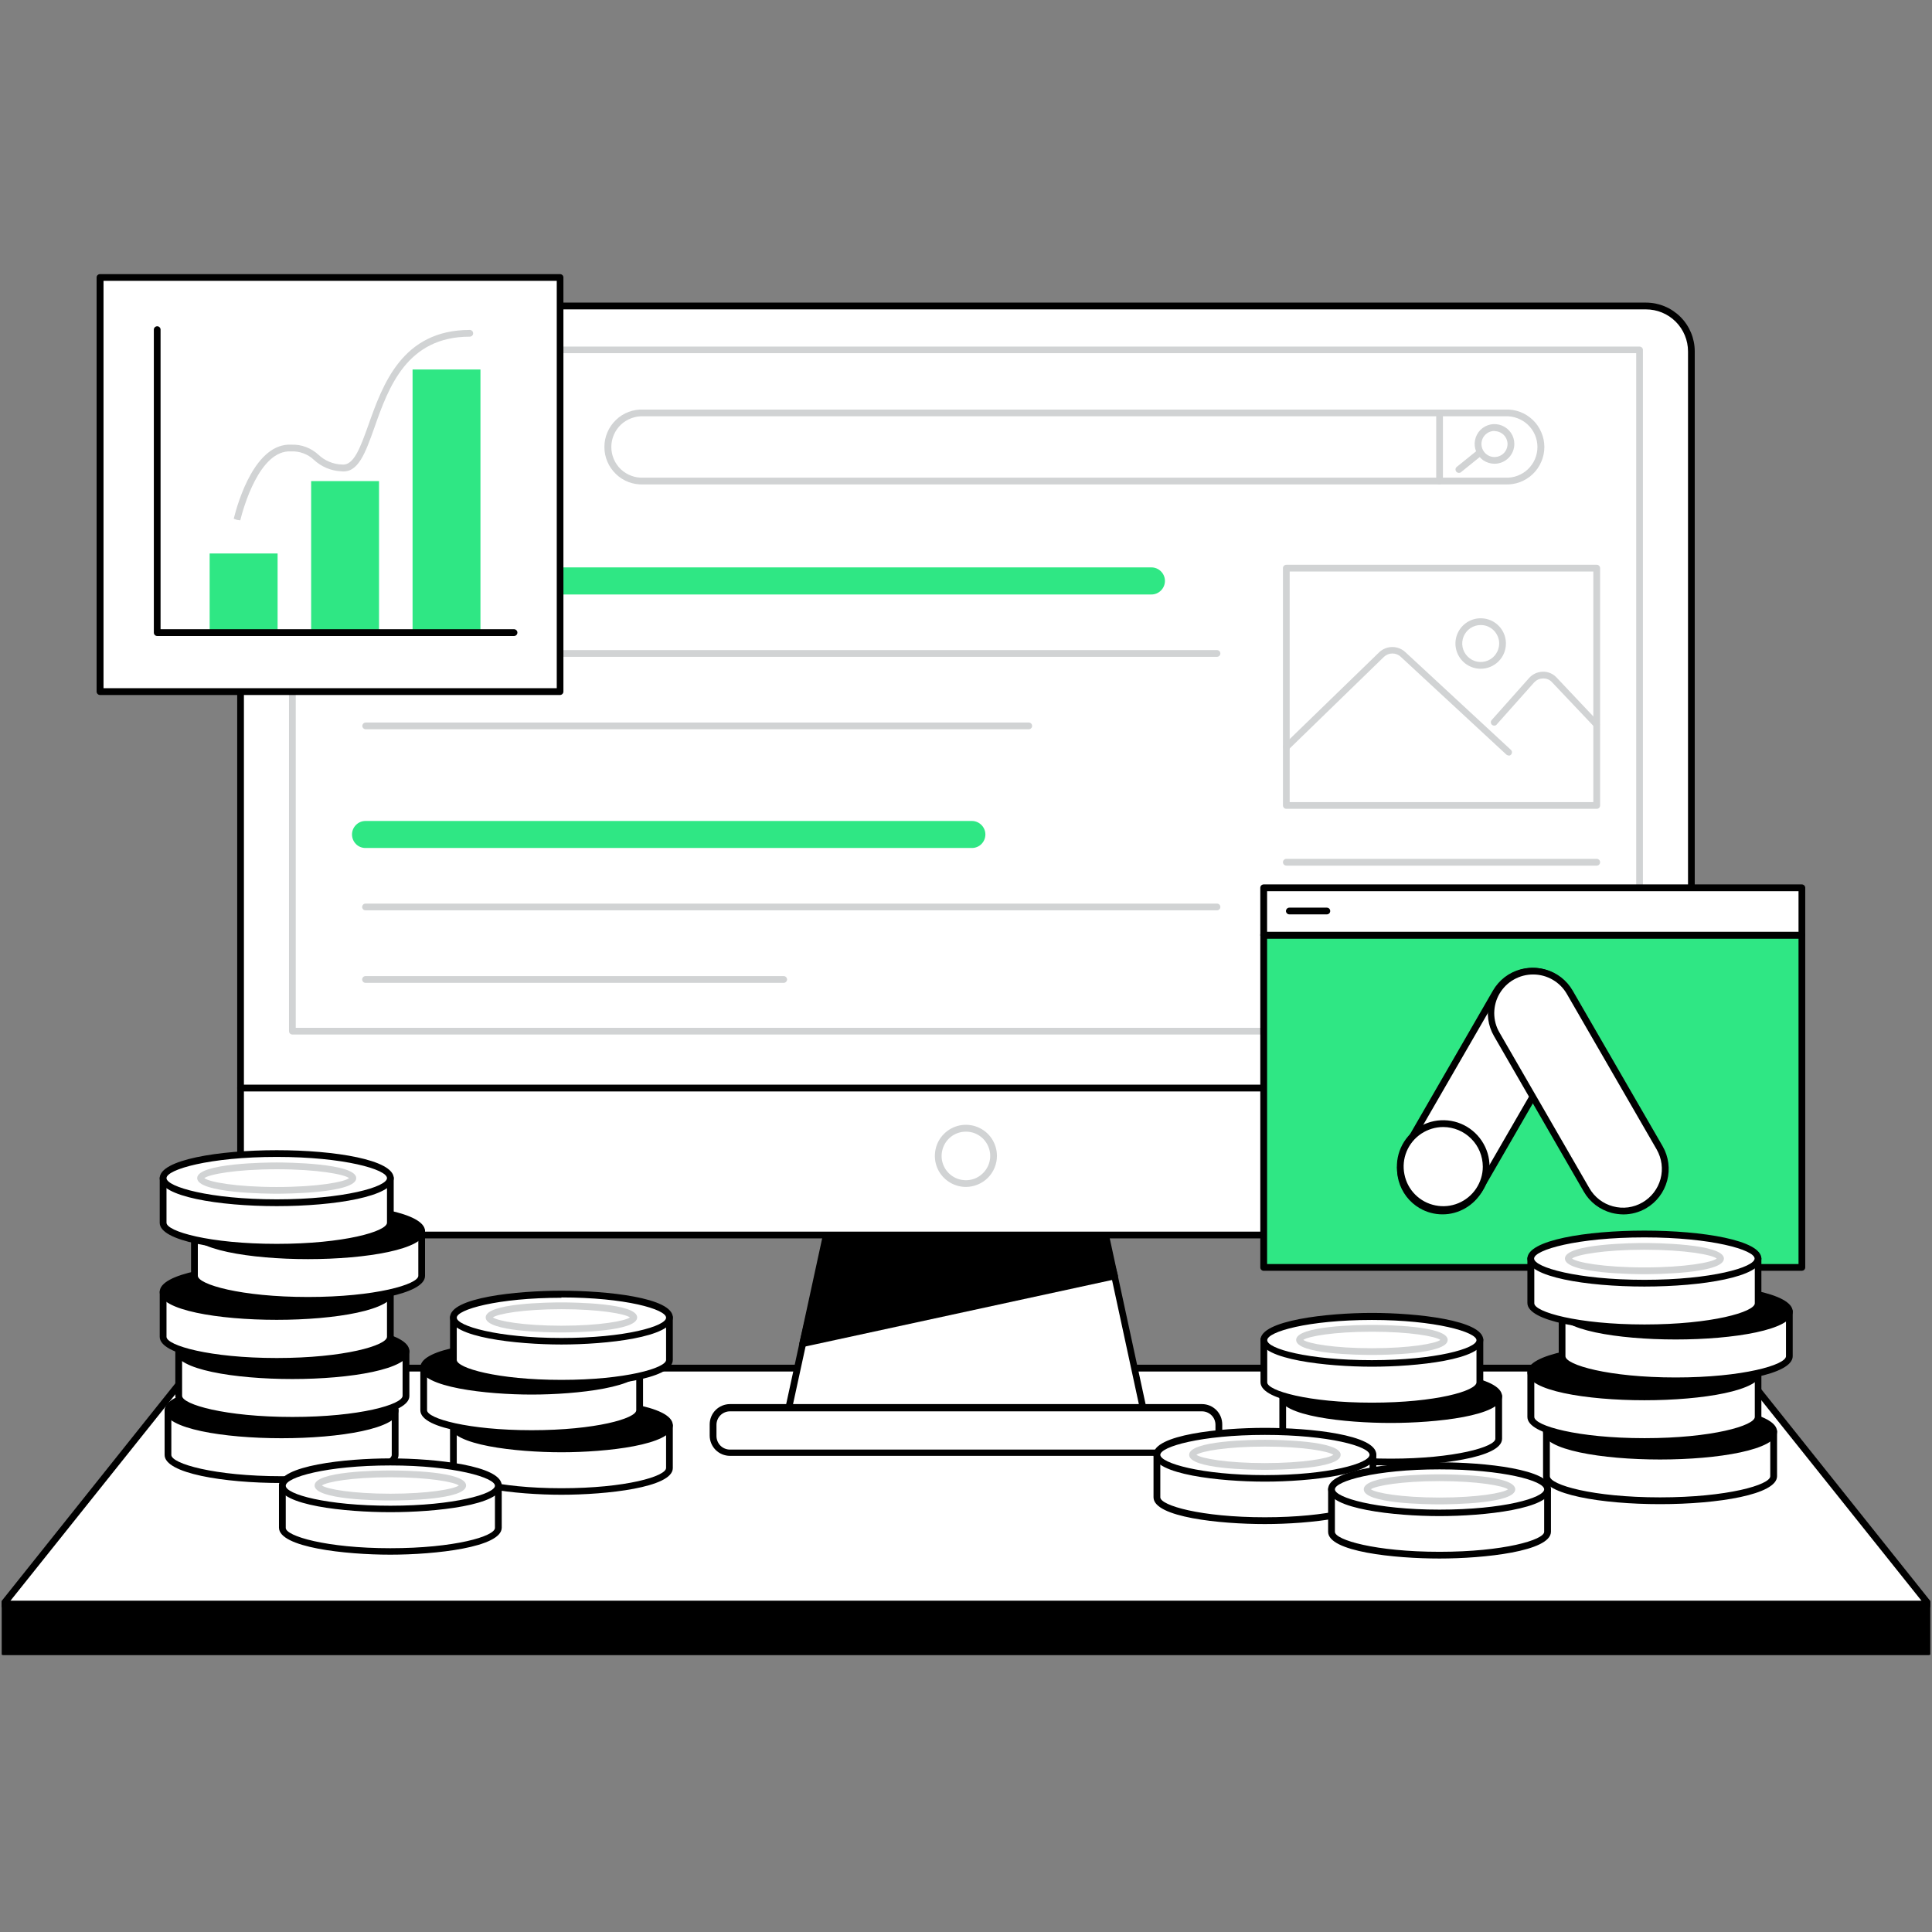 <svg width="296" height="296" viewBox="0 0 296 296" fill="none" xmlns="http://www.w3.org/2000/svg" xmlns:xlink="http://www.w3.org/1999/xlink">
	<rect x="0" y="0" width="296" height="296" fill="#808080" stroke="none"/>
	<desc>
			Created with Pixso.
	</desc>
	<defs>
		<clipPath id="clip9_2466">
			<rect rx="-0.26" width="295.479" height="295.479" transform="translate(0.26 0.26) rotate(0)" fill="white" fill-opacity="0"/>
		</clipPath>
	</defs>
	<rect rx="-0.26" width="295.479" height="295.479" transform="translate(0.26 0.26) rotate(0)" fill="#FFFFFF" fill-opacity="0"/>
	<g clip-path="url(#clip9_2466)">
		<path d="M295.48 245.78L0.51 245.78L29.39 209.61L266.6 209.61L295.48 245.78Z" fill="#FFFFFF" fill-opacity="1" fill-rule="nonzero"/>
		<path d="M295.48 246.3L0.51 246.3C0.42 246.3 0.32 246.27 0.24 246.22C0.16 246.17 0.09 246.1 0.05 246.01C0 245.92 -0.01 245.82 0 245.72C0.01 245.63 0.05 245.54 0.11 245.46L28.99 209.28C29.04 209.22 29.1 209.17 29.17 209.14C29.24 209.11 29.32 209.09 29.39 209.09L266.6 209.09C266.68 209.09 266.75 209.11 266.82 209.14C266.89 209.17 266.95 209.22 267 209.28L295.88 245.46C295.94 245.54 295.98 245.63 295.99 245.72C296 245.82 295.99 245.92 295.94 246.01C295.9 246.1 295.83 246.17 295.75 246.22C295.67 246.27 295.57 246.3 295.48 246.3ZM1.59 245.26L294.4 245.26L266.34 210.13L29.65 210.13L1.59 245.26Z" fill="#000000" fill-opacity="1" fill-rule="nonzero"/>
		<path d="M175.51 217.39L120.49 217.39L126.95 187.56L169.04 187.56L175.51 217.39Z" fill="#FFFFFF" fill-opacity="1" fill-rule="nonzero"/>
		<path d="M175.51 217.91L120.48 217.91C120.4 217.91 120.32 217.89 120.25 217.86C120.19 217.82 120.13 217.77 120.08 217.71C120.03 217.65 119.99 217.58 119.97 217.51C119.96 217.43 119.96 217.35 119.98 217.28L126.46 187.44C126.48 187.33 126.54 187.23 126.63 187.15C126.72 187.08 126.84 187.04 126.95 187.04L169.04 187.04C169.15 187.04 169.27 187.08 169.36 187.15C169.45 187.23 169.51 187.33 169.53 187.44L175.98 217.28C176 217.35 176 217.43 175.99 217.51C175.97 217.58 175.93 217.65 175.88 217.71C175.83 217.77 175.78 217.82 175.71 217.85C175.65 217.89 175.58 217.9 175.51 217.91ZM121.12 216.87L174.86 216.87L168.64 188.08L127.38 188.08L121.12 216.87Z" fill="#000000" fill-opacity="1" fill-rule="nonzero"/>
		<path d="M111.84 215.71L184.14 215.71C185.55 215.71 186.7 216.86 186.7 218.27L186.7 219.98C186.7 221.4 185.55 222.54 184.14 222.54L111.84 222.54C110.43 222.54 109.28 221.4 109.28 219.98L109.28 218.27C109.28 216.86 110.43 215.71 111.84 215.71Z" fill="#FFFFFF" fill-opacity="1" fill-rule="evenodd"/>
		<path d="M184.15 223.05L111.84 223.05C111.02 223.05 110.22 222.72 109.64 222.14C109.06 221.56 108.73 220.76 108.73 219.94L108.73 218.23C108.73 217.4 109.06 216.61 109.64 216.03C110.22 215.45 111.02 215.12 111.84 215.12L184.15 215.12C184.98 215.12 185.77 215.45 186.35 216.03C186.93 216.61 187.26 217.4 187.26 218.23L187.26 219.94C187.26 220.76 186.93 221.56 186.35 222.14C185.77 222.72 184.98 223.05 184.15 223.05ZM111.84 216.23C111.29 216.23 110.76 216.45 110.37 216.84C109.99 217.22 109.77 217.75 109.77 218.3L109.77 220.01C109.77 220.56 109.99 221.09 110.37 221.48C110.76 221.87 111.29 222.09 111.84 222.09L184.15 222.09C184.7 222.09 185.23 221.87 185.62 221.48C186.01 221.09 186.22 220.56 186.22 220.01L186.22 218.3C186.22 217.75 186.01 217.22 185.62 216.84C185.23 216.45 184.7 216.23 184.15 216.23L111.84 216.23Z" fill="#000000" fill-opacity="1" fill-rule="nonzero"/>
		<path d="M122.97 205.9L170.76 195.49L169.04 189.21L126.95 189.21L122.97 205.9Z" fill="#000000" fill-opacity="1" fill-rule="nonzero"/>
		<path d="M122.97 206.42C122.83 206.42 122.7 206.36 122.6 206.27C122.54 206.2 122.49 206.13 122.47 206.04C122.45 205.96 122.45 205.87 122.47 205.78L126.45 189.09C126.47 188.98 126.54 188.88 126.63 188.81C126.72 188.74 126.84 188.7 126.95 188.7L169.04 188.7C169.15 188.7 169.26 188.73 169.35 188.8C169.44 188.87 169.5 188.96 169.53 189.07L171.26 195.35C171.28 195.42 171.28 195.49 171.27 195.56C171.26 195.63 171.23 195.7 171.19 195.76C171.16 195.82 171.11 195.87 171.05 195.91C170.99 195.95 170.93 195.98 170.86 196L123.09 206.36L122.97 206.42ZM127.37 189.73L123.67 205.22L170.12 195.09L168.64 189.73L127.37 189.73Z" fill="#000000" fill-opacity="1" fill-rule="nonzero"/>
		<path d="M43.81 46.89L252.17 46.89C256.01 46.89 259.12 50 259.12 53.84L259.12 182.26C259.12 186.1 256.01 189.22 252.17 189.22L43.81 189.22C39.97 189.22 36.86 186.1 36.86 182.26L36.86 53.84C36.86 50 39.97 46.89 43.81 46.89Z" fill="#FFFFFF" fill-opacity="1" fill-rule="evenodd"/>
		<path d="M252.17 189.73L43.82 189.73C41.84 189.73 39.94 188.94 38.53 187.54C37.13 186.14 36.34 184.23 36.34 182.25L36.34 53.84C36.34 51.86 37.13 49.95 38.53 48.55C39.93 47.15 41.84 46.36 43.82 46.36L252.17 46.36C254.15 46.36 256.05 47.15 257.46 48.55C258.86 49.95 259.65 51.85 259.65 53.83L259.65 182.25C259.65 184.23 258.86 186.14 257.46 187.54C256.05 188.94 254.15 189.73 252.17 189.73ZM43.82 47.4C42.11 47.4 40.48 48.07 39.27 49.28C38.06 50.49 37.38 52.12 37.37 53.83L37.37 182.25C37.38 183.96 38.06 185.6 39.27 186.81C40.47 188.02 42.11 188.7 43.82 188.7L252.17 188.7C253.88 188.7 255.52 188.02 256.72 186.81C257.93 185.6 258.61 183.96 258.62 182.25L258.62 53.84C258.62 52.13 257.94 50.49 256.73 49.28C255.52 48.07 253.88 47.4 252.17 47.4L43.82 47.4Z" fill="#000000" fill-opacity="1" fill-rule="nonzero"/>
		<path d="M259.13 167.22L36.86 167.22C36.72 167.22 36.59 167.17 36.49 167.07C36.39 166.97 36.34 166.84 36.34 166.7C36.34 166.57 36.39 166.43 36.49 166.34C36.59 166.24 36.72 166.18 36.86 166.18L259.13 166.18C259.27 166.18 259.4 166.24 259.5 166.34C259.6 166.43 259.65 166.57 259.65 166.7C259.65 166.84 259.6 166.97 259.5 167.07C259.4 167.17 259.27 167.22 259.13 167.22Z" fill="#000000" fill-opacity="1" fill-rule="nonzero"/>
		<path d="M251.19 158.5L44.8 158.5C44.66 158.5 44.53 158.45 44.43 158.35C44.33 158.25 44.28 158.12 44.28 157.99L44.28 53.61C44.28 53.48 44.33 53.35 44.43 53.25C44.53 53.15 44.66 53.1 44.8 53.1L251.19 53.1C251.33 53.1 251.46 53.15 251.56 53.25C251.66 53.35 251.71 53.48 251.71 53.61L251.71 157.99C251.71 158.12 251.66 158.25 251.56 158.35C251.46 158.45 251.33 158.5 251.19 158.5ZM45.31 157.47L250.68 157.47L250.68 54.11L45.31 54.11L45.31 157.47Z" fill="#D1D3D4" fill-opacity="1" fill-rule="nonzero"/>
		<path d="M139.08 113.13L53.99 113.13C53.85 113.13 53.72 113.08 53.62 112.98C53.53 112.88 53.47 112.75 53.47 112.62C53.47 112.48 53.53 112.35 53.62 112.25C53.72 112.15 53.85 112.1 53.99 112.1L139.08 112.1C139.22 112.1 139.35 112.15 139.45 112.25C139.54 112.35 139.6 112.48 139.6 112.62C139.6 112.75 139.54 112.88 139.45 112.98C139.35 113.08 139.22 113.13 139.08 113.13Z" fill="#FFFFFF" fill-opacity="1" fill-rule="nonzero"/>
		<path d="M139.08 120.08L53.99 120.08C53.85 120.08 53.72 120.02 53.62 119.93C53.53 119.83 53.47 119.7 53.47 119.56C53.47 119.42 53.53 119.29 53.62 119.19C53.72 119.1 53.85 119.04 53.99 119.04L139.08 119.04C139.22 119.04 139.35 119.1 139.45 119.19C139.54 119.29 139.6 119.42 139.6 119.56C139.6 119.7 139.54 119.83 139.45 119.93C139.35 120.02 139.22 120.08 139.08 120.08Z" fill="#FFFFFF" fill-opacity="1" fill-rule="nonzero"/>
		<path d="M127.26 127.03L53.99 127.03C53.85 127.03 53.72 126.98 53.62 126.88C53.53 126.79 53.47 126.65 53.47 126.52C53.47 126.38 53.53 126.25 53.62 126.15C53.72 126.05 53.85 126 53.99 126L127.26 126C127.4 126 127.53 126.05 127.63 126.15C127.73 126.25 127.78 126.38 127.78 126.52C127.78 126.65 127.73 126.79 127.63 126.88C127.53 126.98 127.4 127.03 127.26 127.03Z" fill="#FFFFFF" fill-opacity="1" fill-rule="nonzero"/>
		<path d="M78.25 149.54L53.99 149.54C53.85 149.54 53.72 149.48 53.62 149.39C53.53 149.29 53.47 149.16 53.47 149.02L53.47 132.1C53.47 131.97 53.53 131.83 53.62 131.74C53.72 131.64 53.85 131.58 53.99 131.58L78.25 131.58C78.38 131.58 78.51 131.64 78.61 131.74C78.71 131.83 78.76 131.97 78.76 132.1L78.76 148.98C78.77 149.05 78.76 149.12 78.74 149.19C78.71 149.26 78.68 149.32 78.63 149.37C78.58 149.42 78.52 149.47 78.45 149.49C78.39 149.52 78.32 149.54 78.25 149.54ZM54.51 148.5L77.73 148.5L77.73 132.62L54.51 132.62L54.51 148.5Z" fill="#FFFFFF" fill-opacity="1" fill-rule="nonzero"/>
		<path d="M108.67 149.54L84.4 149.54C84.27 149.54 84.13 149.48 84.04 149.39C83.94 149.29 83.88 149.16 83.88 149.02L83.88 132.1C83.88 131.97 83.94 131.83 84.04 131.74C84.13 131.64 84.27 131.58 84.4 131.58L108.67 131.58C108.81 131.58 108.94 131.64 109.04 131.74C109.13 131.83 109.19 131.97 109.19 132.1L109.19 148.98C109.19 149.05 109.18 149.12 109.16 149.19C109.14 149.26 109.1 149.32 109.05 149.37C109 149.42 108.94 149.47 108.88 149.49C108.81 149.52 108.74 149.54 108.67 149.54ZM84.92 148.5L108.15 148.5L108.15 132.62L84.92 132.62L84.92 148.5Z" fill="#FFFFFF" fill-opacity="1" fill-rule="nonzero"/>
		<path d="M139.08 149.54L114.83 149.54C114.69 149.54 114.56 149.48 114.46 149.39C114.36 149.29 114.31 149.16 114.31 149.02L114.31 132.1C114.31 131.97 114.36 131.83 114.46 131.74C114.56 131.64 114.69 131.58 114.83 131.58L139.08 131.58C139.22 131.58 139.35 131.64 139.45 131.74C139.54 131.83 139.6 131.97 139.6 132.1L139.6 148.98C139.61 149.05 139.6 149.12 139.57 149.19C139.55 149.26 139.51 149.32 139.46 149.37C139.41 149.42 139.36 149.47 139.29 149.49C139.22 149.52 139.15 149.54 139.08 149.54ZM115.34 148.5L138.56 148.5L138.56 132.62L115.34 132.62L115.34 148.5Z" fill="#FFFFFF" fill-opacity="1" fill-rule="nonzero"/>
		<path d="M230.62 74.22L98.58 74.22C97.81 74.25 97.04 74.13 96.31 73.86C95.59 73.58 94.92 73.17 94.37 72.63C93.81 72.09 93.36 71.45 93.06 70.74C92.75 70.03 92.6 69.26 92.6 68.48C92.6 67.71 92.75 66.94 93.06 66.23C93.36 65.52 93.81 64.87 94.37 64.34C94.92 63.8 95.59 63.38 96.31 63.11C97.04 62.84 97.81 62.71 98.58 62.75L230.62 62.75C231.39 62.71 232.17 62.84 232.89 63.11C233.61 63.38 234.28 63.8 234.84 64.34C235.4 64.87 235.84 65.52 236.14 66.23C236.45 66.94 236.61 67.71 236.61 68.48C236.61 69.26 236.45 70.03 236.14 70.74C235.84 71.45 235.4 72.09 234.84 72.63C234.28 73.17 233.61 73.58 232.89 73.86C232.17 74.13 231.39 74.25 230.62 74.22ZM98.58 63.78C97.95 63.75 97.31 63.85 96.72 64.08C96.12 64.3 95.57 64.64 95.11 65.08C94.65 65.52 94.29 66.05 94.04 66.63C93.79 67.22 93.66 67.85 93.66 68.48C93.66 69.12 93.79 69.75 94.04 70.34C94.29 70.92 94.65 71.45 95.11 71.89C95.57 72.33 96.12 72.67 96.72 72.89C97.31 73.12 97.95 73.21 98.58 73.18L230.62 73.18C231.25 73.21 231.89 73.12 232.49 72.89C233.08 72.67 233.63 72.33 234.09 71.89C234.55 71.45 234.92 70.92 235.17 70.34C235.42 69.75 235.55 69.12 235.55 68.48C235.55 67.85 235.42 67.22 235.17 66.63C234.92 66.05 234.55 65.52 234.09 65.08C233.63 64.64 233.08 64.3 232.49 64.08C231.89 63.85 231.25 63.75 230.62 63.78L98.58 63.78Z" fill="#D1D3D4" fill-opacity="1" fill-rule="nonzero"/>
		<path d="M58.07 63.26L81.73 63.26C83.98 63.26 85.81 65.09 85.81 67.35L85.81 69.63C85.81 71.88 83.98 73.71 81.73 73.71L58.07 73.71C55.82 73.71 53.99 71.88 53.99 69.63L53.99 67.35C53.99 65.09 55.82 63.26 58.07 63.26Z" fill="#2FE784" fill-opacity="1" fill-rule="evenodd"/>
		<path d="M220.55 74.22C220.42 74.22 220.28 74.17 220.19 74.07C220.09 73.97 220.04 73.84 220.04 73.7L220.04 63.26C220.04 63.13 220.09 63 220.19 62.9C220.28 62.8 220.42 62.75 220.55 62.75C220.69 62.75 220.82 62.8 220.92 62.9C221.02 63 221.07 63.13 221.07 63.26L221.07 73.7C221.07 73.84 221.02 73.97 220.92 74.07C220.82 74.17 220.69 74.22 220.55 74.22Z" fill="#D1D3D4" fill-opacity="1" fill-rule="nonzero"/>
		<path d="M228.97 71.05C228.37 71.05 227.78 70.87 227.28 70.54C226.78 70.2 226.39 69.73 226.16 69.17C225.93 68.62 225.87 68.01 225.99 67.42C226.11 66.83 226.4 66.29 226.82 65.86C227.25 65.44 227.79 65.15 228.38 65.03C228.97 64.92 229.58 64.98 230.13 65.21C230.69 65.44 231.16 65.83 231.5 66.33C231.83 66.82 232.01 67.41 232.01 68.01C232.01 68.82 231.69 69.59 231.12 70.16C230.55 70.73 229.78 71.05 228.97 71.05ZM228.97 66.02C228.57 66.02 228.19 66.14 227.86 66.36C227.53 66.58 227.27 66.89 227.12 67.26C226.97 67.63 226.93 68.03 227.01 68.42C227.09 68.81 227.28 69.16 227.56 69.44C227.84 69.72 228.2 69.91 228.59 69.99C228.98 70.06 229.38 70.02 229.74 69.87C230.11 69.72 230.42 69.46 230.64 69.13C230.86 68.8 230.97 68.41 230.97 68.01C230.96 67.49 230.74 66.99 230.37 66.62C230 66.26 229.49 66.05 228.97 66.05L228.97 66.02Z" fill="#D1D3D4" fill-opacity="1" fill-rule="nonzero"/>
		<path d="M223.52 72.45C223.44 72.45 223.37 72.43 223.3 72.4C223.23 72.37 223.16 72.32 223.11 72.26C223.03 72.15 222.99 72.02 223 71.88C223.01 71.74 223.08 71.61 223.19 71.53L226.13 69.16C226.18 69.11 226.24 69.08 226.31 69.05C226.38 69.03 226.45 69.02 226.52 69.02C226.59 69.03 226.66 69.05 226.73 69.08C226.79 69.11 226.85 69.16 226.89 69.22C226.94 69.27 226.97 69.34 226.99 69.41C227.01 69.48 227.01 69.55 227 69.62C226.99 69.69 226.96 69.76 226.92 69.82C226.88 69.88 226.83 69.93 226.77 69.97L223.84 72.34C223.75 72.42 223.63 72.46 223.52 72.45Z" fill="#D1D3D4" fill-opacity="1" fill-rule="nonzero"/>
		<path d="M176.41 91.08L56 91.08C55.45 91.08 54.92 90.86 54.54 90.47C54.15 90.08 53.93 89.55 53.93 89C53.93 88.45 54.15 87.93 54.54 87.54C54.92 87.15 55.45 86.93 56 86.93L176.41 86.93C176.96 86.93 177.48 87.15 177.87 87.54C178.26 87.93 178.48 88.45 178.48 89C178.48 89.55 178.26 90.08 177.87 90.47C177.48 90.86 176.96 91.08 176.41 91.08Z" fill="#2FE784" fill-opacity="1" fill-rule="nonzero"/>
		<path d="M186.45 100.63L56 100.63C55.86 100.63 55.73 100.58 55.64 100.48C55.54 100.38 55.49 100.25 55.48 100.11C55.48 99.98 55.54 99.85 55.63 99.75C55.73 99.65 55.86 99.6 56 99.6L186.45 99.6C186.59 99.6 186.72 99.65 186.82 99.75C186.92 99.85 186.97 99.98 186.97 100.11C186.97 100.25 186.92 100.38 186.82 100.48C186.72 100.58 186.59 100.63 186.45 100.63Z" fill="#D1D3D4" fill-opacity="1" fill-rule="nonzero"/>
		<path d="M157.61 111.73L56.03 111.73C55.9 111.73 55.76 111.68 55.67 111.58C55.57 111.49 55.51 111.35 55.51 111.22C55.51 111.08 55.57 110.95 55.67 110.85C55.76 110.75 55.9 110.7 56.03 110.7L157.61 110.7C157.75 110.7 157.88 110.75 157.98 110.85C158.08 110.95 158.13 111.08 158.13 111.22C158.13 111.35 158.08 111.49 157.98 111.58C157.88 111.68 157.75 111.73 157.61 111.73Z" fill="#D1D3D4" fill-opacity="1" fill-rule="nonzero"/>
		<path d="M148.9 129.92L56 129.92C55.45 129.92 54.92 129.71 54.54 129.32C54.15 128.93 53.93 128.4 53.93 127.85C53.93 127.3 54.15 126.78 54.54 126.39C54.92 126 55.45 125.78 56 125.78L148.9 125.78C149.45 125.78 149.97 126 150.36 126.39C150.75 126.78 150.97 127.3 150.97 127.85C150.97 128.4 150.75 128.93 150.36 129.32C149.97 129.71 149.45 129.92 148.9 129.92Z" fill="#2FE784" fill-opacity="1" fill-rule="nonzero"/>
		<path d="M186.45 139.47L56 139.47C55.86 139.47 55.73 139.42 55.63 139.32C55.54 139.22 55.48 139.09 55.48 138.95C55.49 138.82 55.54 138.69 55.64 138.59C55.73 138.49 55.86 138.44 56 138.44L186.45 138.44C186.59 138.44 186.72 138.49 186.82 138.59C186.92 138.68 186.97 138.82 186.97 138.95C186.97 139.09 186.92 139.22 186.82 139.32C186.72 139.42 186.59 139.47 186.45 139.47Z" fill="#D1D3D4" fill-opacity="1" fill-rule="nonzero"/>
		<path d="M120.07 150.58L56 150.58C55.86 150.58 55.73 150.53 55.64 150.43C55.54 150.33 55.49 150.2 55.48 150.07C55.48 149.93 55.54 149.8 55.63 149.7C55.73 149.6 55.86 149.55 56 149.55L120.07 149.55C120.21 149.55 120.34 149.6 120.44 149.7C120.53 149.8 120.59 149.93 120.59 150.07C120.59 150.2 120.53 150.33 120.43 150.43C120.34 150.53 120.21 150.58 120.07 150.58Z" fill="#D1D3D4" fill-opacity="1" fill-rule="nonzero"/>
		<path d="M244.63 123.92L197.08 123.92C196.94 123.92 196.81 123.87 196.71 123.77C196.62 123.67 196.56 123.54 196.56 123.41L196.56 87.04C196.56 86.91 196.61 86.77 196.71 86.68C196.81 86.58 196.94 86.53 197.08 86.53L244.63 86.53C244.77 86.53 244.9 86.58 245 86.68C245.1 86.77 245.15 86.91 245.15 87.04L245.15 123.41C245.15 123.54 245.1 123.68 245 123.77C244.9 123.87 244.77 123.92 244.63 123.92ZM197.59 122.89L244.11 122.89L244.11 87.56L197.59 87.56L197.59 122.89Z" fill="#D1D3D4" fill-opacity="1" fill-rule="nonzero"/>
		<path d="M244.63 132.62L197.08 132.62C196.94 132.62 196.81 132.56 196.71 132.47C196.62 132.37 196.56 132.24 196.56 132.1C196.56 131.97 196.61 131.83 196.71 131.74C196.81 131.64 196.94 131.58 197.08 131.58L244.63 131.58C244.77 131.58 244.9 131.64 245 131.74C245.1 131.83 245.15 131.97 245.15 132.1C245.15 132.24 245.1 132.37 245 132.47C244.9 132.57 244.77 132.62 244.63 132.62Z" fill="#D1D3D4" fill-opacity="1" fill-rule="nonzero"/>
		<path d="M244.63 141.61L197.08 141.61C196.94 141.61 196.81 141.55 196.71 141.45C196.62 141.36 196.56 141.23 196.56 141.09C196.56 140.95 196.61 140.82 196.71 140.72C196.81 140.63 196.94 140.57 197.08 140.57L244.63 140.57C244.77 140.57 244.9 140.63 245 140.72C245.1 140.82 245.15 140.95 245.15 141.09C245.15 141.23 245.1 141.36 245 141.46C244.9 141.55 244.77 141.61 244.63 141.61Z" fill="#D1D3D4" fill-opacity="1" fill-rule="nonzero"/>
		<path d="M236.34 150.58L197.08 150.58C196.94 150.58 196.81 150.53 196.71 150.43C196.61 150.34 196.56 150.2 196.56 150.07C196.56 149.93 196.62 149.8 196.71 149.7C196.81 149.61 196.94 149.55 197.08 149.55L236.34 149.55C236.48 149.55 236.61 149.61 236.7 149.7C236.8 149.8 236.86 149.93 236.86 150.07C236.86 150.2 236.8 150.34 236.71 150.43C236.61 150.53 236.48 150.58 236.34 150.58Z" fill="#D1D3D4" fill-opacity="1" fill-rule="nonzero"/>
		<path d="M231.14 115.74C231.01 115.74 230.88 115.69 230.78 115.6L214.61 100.63C214.27 100.3 213.81 100.12 213.33 100.12C212.85 100.12 212.39 100.3 212.04 100.63L197.44 114.82C197.34 114.91 197.21 114.95 197.08 114.94C196.95 114.93 196.83 114.88 196.73 114.78C196.64 114.69 196.59 114.56 196.59 114.43C196.59 114.3 196.64 114.17 196.72 114.08L211.32 99.92C211.86 99.41 212.58 99.13 213.32 99.13C214.06 99.13 214.78 99.41 215.32 99.92L231.49 114.89C231.56 114.96 231.61 115.05 231.64 115.15C231.66 115.25 231.65 115.35 231.61 115.45C231.57 115.55 231.51 115.63 231.42 115.69C231.34 115.74 231.24 115.78 231.14 115.78L231.14 115.74Z" fill="#D1D3D4" fill-opacity="1" fill-rule="nonzero"/>
		<path d="M244.63 111.53C244.49 111.52 244.36 111.46 244.26 111.36L237.79 104.53C237.62 104.34 237.4 104.18 237.16 104.08C236.92 103.98 236.66 103.94 236.4 103.95C236.14 103.95 235.89 104.01 235.65 104.11C235.42 104.22 235.21 104.38 235.03 104.57L229.35 110.95C229.31 111.01 229.26 111.06 229.2 111.1C229.13 111.14 229.06 111.16 228.99 111.17C228.92 111.18 228.84 111.17 228.77 111.15C228.7 111.13 228.64 111.09 228.58 111.04C228.53 110.99 228.48 110.93 228.45 110.86C228.42 110.8 228.41 110.72 228.41 110.65C228.41 110.58 228.42 110.5 228.46 110.44C228.49 110.37 228.53 110.31 228.59 110.26L234.27 103.88C234.53 103.59 234.85 103.35 235.21 103.18C235.56 103.02 235.95 102.93 236.34 102.91C236.74 102.9 237.15 102.97 237.52 103.13C237.89 103.28 238.22 103.52 238.5 103.82L244.95 110.65C245 110.69 245.04 110.75 245.07 110.81C245.09 110.88 245.11 110.95 245.11 111.01C245.11 111.08 245.09 111.15 245.07 111.21C245.04 111.28 245 111.33 244.95 111.38C244.87 111.46 244.75 111.51 244.63 111.53Z" fill="#D1D3D4" fill-opacity="1" fill-rule="nonzero"/>
		<path d="M226.86 102.46C226.09 102.46 225.34 102.23 224.71 101.81C224.07 101.38 223.58 100.78 223.28 100.07C222.99 99.36 222.91 98.59 223.06 97.84C223.21 97.09 223.58 96.4 224.12 95.86C224.66 95.32 225.35 94.95 226.1 94.8C226.85 94.65 227.63 94.73 228.34 95.02C229.04 95.31 229.65 95.81 230.07 96.44C230.5 97.08 230.72 97.83 230.72 98.59C230.72 99.62 230.32 100.6 229.59 101.33C228.86 102.05 227.88 102.46 226.86 102.46ZM226.86 95.76C226.3 95.76 225.75 95.93 225.28 96.24C224.82 96.55 224.46 96.99 224.24 97.51C224.03 98.03 223.97 98.59 224.08 99.14C224.19 99.69 224.46 100.2 224.86 100.59C225.25 100.99 225.76 101.26 226.3 101.37C226.85 101.48 227.42 101.42 227.94 101.21C228.46 100.99 228.9 100.63 229.21 100.16C229.52 99.7 229.69 99.15 229.69 98.59C229.69 98.22 229.62 97.85 229.47 97.51C229.33 97.16 229.12 96.85 228.86 96.59C228.6 96.32 228.28 96.12 227.94 95.97C227.6 95.83 227.23 95.76 226.86 95.76Z" fill="#D1D3D4" fill-opacity="1" fill-rule="nonzero"/>
		<path d="M148 181.85C147.05 181.85 146.13 181.57 145.35 181.05C144.57 180.53 143.95 179.79 143.59 178.92C143.23 178.05 143.14 177.09 143.32 176.17C143.5 175.24 143.95 174.39 144.62 173.73C145.28 173.06 146.13 172.61 147.05 172.42C147.98 172.24 148.93 172.33 149.8 172.69C150.67 173.05 151.42 173.66 151.94 174.44C152.46 175.23 152.74 176.15 152.74 177.09C152.74 178.35 152.24 179.56 151.35 180.45C150.46 181.34 149.25 181.84 148 181.85ZM148 173.38C147.26 173.38 146.54 173.59 145.92 174C145.31 174.41 144.83 174.99 144.55 175.67C144.27 176.35 144.19 177.1 144.33 177.82C144.48 178.55 144.83 179.21 145.35 179.73C145.87 180.25 146.54 180.61 147.26 180.75C147.98 180.89 148.73 180.82 149.41 180.54C150.09 180.25 150.67 179.77 151.08 179.16C151.49 178.55 151.71 177.83 151.71 177.09C151.71 176.6 151.61 176.12 151.42 175.67C151.24 175.22 150.96 174.81 150.62 174.46C150.27 174.12 149.87 173.85 149.42 173.66C148.97 173.47 148.48 173.38 148 173.38Z" fill="#D1D3D4" fill-opacity="1" fill-rule="nonzero"/>
		<path d="M193.62 143.22L276.07 143.22L276.07 194.18L193.62 194.18L193.62 143.22Z" fill="#2FE784" fill-opacity="1" fill-rule="evenodd"/>
		<path d="M276.07 194.7L193.6 194.7C193.47 194.7 193.34 194.64 193.24 194.55C193.14 194.45 193.09 194.32 193.09 194.18L193.09 143.22C193.09 143.09 193.14 142.96 193.24 142.86C193.33 142.76 193.47 142.71 193.6 142.71L276.06 142.71C276.2 142.71 276.33 142.76 276.43 142.86C276.52 142.96 276.58 143.09 276.58 143.22L276.58 194.18C276.58 194.32 276.52 194.45 276.43 194.54C276.33 194.64 276.21 194.69 276.07 194.7ZM194.13 193.66L275.55 193.66L275.55 143.79L194.13 143.79L194.13 193.66Z" fill="#000000" fill-opacity="1" fill-rule="nonzero"/>
		<path d="M193.62 135.93L276.07 135.93L276.07 143.22L193.62 143.22L193.62 135.93Z" fill="#FFFFFF" fill-opacity="1" fill-rule="evenodd"/>
		<path d="M276.07 143.8L193.6 143.8C193.47 143.79 193.34 143.74 193.24 143.64C193.14 143.54 193.09 143.41 193.09 143.28L193.09 136.02C193.09 135.88 193.14 135.75 193.24 135.65C193.33 135.56 193.47 135.5 193.6 135.5L276.06 135.5C276.2 135.5 276.33 135.56 276.43 135.65C276.52 135.75 276.58 135.88 276.58 136.02L276.58 143.28C276.58 143.41 276.52 143.54 276.43 143.64C276.33 143.73 276.21 143.79 276.07 143.8ZM194.13 142.76L275.55 142.76L275.55 136.54L194.13 136.54L194.13 142.76Z" fill="#000000" fill-opacity="1" fill-rule="nonzero"/>
		<path d="M217.78 184.66L217.77 184.66C214.69 182.88 213.63 178.94 215.41 175.85L229.19 151.99C230.97 148.91 234.91 147.85 238 149.63L238.01 149.64C241.09 151.42 242.15 155.36 240.37 158.44L226.59 182.3C224.81 185.39 220.87 186.44 217.78 184.66Z" fill="#FFFFFF" fill-opacity="1" fill-rule="evenodd"/>
		<path d="M220.99 186.05C219.77 186.05 218.58 185.73 217.53 185.12C215.93 184.2 214.76 182.67 214.28 180.89C213.8 179.1 214.05 177.2 214.97 175.6L228.74 151.75C229.2 150.96 229.81 150.27 230.53 149.71C231.26 149.15 232.09 148.75 232.97 148.51C233.86 148.27 234.78 148.21 235.68 148.33C236.59 148.45 237.47 148.75 238.26 149.21C239.05 149.66 239.74 150.27 240.3 151C240.86 151.72 241.27 152.55 241.5 153.44C241.74 154.32 241.8 155.24 241.68 156.15C241.56 157.05 241.27 157.93 240.81 158.72L227.04 182.56C226.43 183.62 225.55 184.51 224.48 185.12C223.42 185.73 222.22 186.06 220.99 186.05ZM218.05 184.22C219.41 185.01 221.02 185.22 222.54 184.81C224.06 184.41 225.35 183.41 226.14 182.05L239.92 158.21C240.31 157.54 240.56 156.79 240.66 156.02C240.76 155.25 240.71 154.47 240.51 153.71C240.31 152.96 239.96 152.25 239.48 151.64C239.01 151.02 238.42 150.5 237.75 150.11C237.07 149.72 236.33 149.47 235.55 149.37C234.78 149.27 234 149.32 233.24 149.52C232.49 149.72 231.79 150.07 231.17 150.54C230.55 151.02 230.03 151.61 229.64 152.28L215.87 176.12C215.48 176.8 215.22 177.55 215.12 178.32C215.02 179.09 215.07 179.88 215.28 180.63C215.48 181.39 215.82 182.09 216.3 182.71C216.77 183.33 217.37 183.85 218.05 184.23L218.05 184.22Z" fill="#000000" fill-opacity="1" fill-rule="nonzero"/>
		<path d="M227.7 178.74C227.7 182.37 224.75 185.31 221.12 185.31C217.49 185.31 214.55 182.37 214.55 178.74C214.55 175.11 217.49 172.17 221.12 172.17C224.75 172.17 227.7 175.11 227.7 178.74Z" fill="#FFFFFF" fill-opacity="1" fill-rule="evenodd"/>
		<path d="M221.12 185.83C219.72 185.83 218.34 185.41 217.18 184.63C216.01 183.86 215.09 182.75 214.56 181.45C214.02 180.15 213.88 178.72 214.15 177.34C214.42 175.97 215.1 174.7 216.09 173.71C217.09 172.71 218.35 172.04 219.73 171.76C221.11 171.49 222.54 171.63 223.84 172.17C225.13 172.71 226.24 173.62 227.02 174.79C227.8 175.96 228.22 177.33 228.21 178.74C228.21 180.62 227.46 182.42 226.13 183.75C224.81 185.08 223 185.82 221.12 185.83ZM221.12 172.67C219.92 172.67 218.75 173.03 217.75 173.69C216.75 174.36 215.97 175.3 215.51 176.41C215.05 177.52 214.93 178.74 215.17 179.91C215.4 181.09 215.97 182.17 216.82 183.02C217.67 183.87 218.75 184.45 219.93 184.68C221.1 184.92 222.32 184.8 223.43 184.34C224.54 183.88 225.49 183.1 226.15 182.11C226.82 181.11 227.18 179.94 227.18 178.74C227.17 177.13 226.54 175.59 225.4 174.46C224.27 173.32 222.73 172.68 221.12 172.67Z" fill="#000000" fill-opacity="1" fill-rule="nonzero"/>
		<path d="M231.69 149.64L231.7 149.64C234.78 147.86 238.73 148.91 240.51 152L254.28 175.86C256.06 178.94 255.01 182.88 251.92 184.67L251.92 184.67C248.83 186.45 244.89 185.39 243.11 182.31L229.33 158.45C227.55 155.37 228.61 151.42 231.69 149.64Z" fill="#FFFFFF" fill-opacity="1" fill-rule="evenodd"/>
		<path d="M248.71 186.06C248.09 186.05 247.48 185.97 246.89 185.82C246.01 185.58 245.18 185.17 244.45 184.62C243.72 184.06 243.11 183.37 242.65 182.57L228.89 158.73C227.96 157.13 227.71 155.23 228.19 153.45C228.67 151.66 229.84 150.14 231.44 149.22C233.04 148.29 234.94 148.04 236.72 148.52C238.51 149 240.03 150.17 240.95 151.77L254.73 175.61C255.65 177.21 255.9 179.11 255.42 180.9C254.94 182.68 253.78 184.21 252.18 185.13C251.12 185.74 249.93 186.06 248.71 186.06ZM234.91 149.3C233.87 149.29 232.84 149.56 231.93 150.08C231.02 150.59 230.27 151.34 229.74 152.24C229.21 153.14 228.94 154.17 228.93 155.22C228.93 156.26 229.2 157.29 229.73 158.19L243.5 182.03C243.89 182.71 244.41 183.31 245.03 183.79C245.65 184.27 246.36 184.62 247.12 184.82C247.88 185.03 248.67 185.08 249.45 184.98C250.22 184.87 250.97 184.62 251.65 184.22C253.01 183.43 254 182.14 254.41 180.62C254.82 179.1 254.6 177.48 253.82 176.11L240.05 152.27C239.53 151.37 238.78 150.62 237.88 150.1C236.98 149.58 235.95 149.3 234.91 149.3Z" fill="#000000" fill-opacity="1" fill-rule="nonzero"/>
		<path d="M203.28 140.09L197.54 140.09C197.41 140.09 197.27 140.04 197.18 139.94C197.08 139.85 197.02 139.71 197.02 139.58C197.02 139.44 197.08 139.31 197.18 139.21C197.27 139.11 197.41 139.06 197.54 139.06L203.28 139.06C203.42 139.06 203.55 139.11 203.65 139.21C203.75 139.31 203.8 139.44 203.8 139.58C203.8 139.71 203.75 139.85 203.65 139.94C203.55 140.04 203.42 140.09 203.28 140.09Z" fill="#000000" fill-opacity="1" fill-rule="nonzero"/>
		<path d="M0.51 245.78L295.48 245.78L295.48 253.06L0.51 253.06L0.51 245.78Z" fill="#000000" fill-opacity="1" fill-rule="evenodd"/>
		<path d="M295.48 253.58L0.51 253.58C0.38 253.58 0.25 253.52 0.15 253.42C0.05 253.33 0 253.19 0 253.06L0 245.8C0 245.66 0.05 245.53 0.15 245.43C0.25 245.34 0.38 245.28 0.51 245.28L295.48 245.28C295.61 245.28 295.74 245.34 295.84 245.43C295.94 245.53 295.99 245.66 295.99 245.8L295.99 253.06C295.99 253.19 295.94 253.33 295.84 253.42C295.74 253.52 295.61 253.58 295.48 253.58ZM1.03 252.54L294.96 252.54L294.96 246.32L1.03 246.32L1.03 252.54Z" fill="#000000" fill-opacity="1" fill-rule="nonzero"/>
		<path d="M15.35 42.51L85.8 42.51L85.8 105.96L15.35 105.96L15.35 42.51Z" fill="#FFFFFF" fill-opacity="1" fill-rule="evenodd"/>
		<path d="M85.8 106.48L15.32 106.48C15.18 106.48 15.05 106.42 14.95 106.32C14.86 106.23 14.8 106.1 14.8 105.96L14.8 42.51C14.8 42.38 14.85 42.24 14.95 42.15C15.05 42.05 15.18 42 15.32 42L85.8 42C85.94 42 86.07 42.05 86.17 42.15C86.27 42.24 86.32 42.38 86.32 42.51L86.32 105.96C86.32 106.1 86.26 106.23 86.17 106.32C86.07 106.42 85.94 106.48 85.8 106.48ZM15.86 105.44L85.3 105.44L85.3 43.03L15.86 43.03L15.86 105.44Z" fill="#000000" fill-opacity="1" fill-rule="nonzero"/>
		<path d="M32.12 84.8L42.53 84.8L42.53 96.93L32.12 96.93L32.12 84.8Z" fill="#2FE784" fill-opacity="1" fill-rule="evenodd"/>
		<path d="M47.67 73.71L58.07 73.71L58.07 96.93L47.67 96.93L47.67 73.71Z" fill="#2FE784" fill-opacity="1" fill-rule="evenodd"/>
		<path d="M63.21 56.61L73.61 56.61L73.61 96.93L63.21 96.93L63.21 56.61Z" fill="#2FE784" fill-opacity="1" fill-rule="evenodd"/>
		<path d="M78.75 97.44L24.09 97.44C23.95 97.44 23.82 97.39 23.72 97.29C23.62 97.19 23.57 97.06 23.57 96.92L23.57 50.5C23.57 50.37 23.62 50.24 23.72 50.14C23.82 50.04 23.95 49.99 24.09 49.99C24.22 49.99 24.36 50.04 24.45 50.14C24.55 50.24 24.6 50.37 24.6 50.5L24.6 96.4L78.75 96.4C78.89 96.4 79.02 96.46 79.12 96.56C79.22 96.65 79.27 96.78 79.27 96.92C79.27 97.06 79.22 97.19 79.12 97.29C79.02 97.39 78.89 97.44 78.75 97.44Z" fill="#000000" fill-opacity="1" fill-rule="nonzero"/>
		<path d="M36.81 79.72L36.3 79.65L35.81 79.47C36.49 76.73 39.16 67.82 44.65 68.13C45.41 68.1 46.17 68.22 46.88 68.49C47.59 68.76 48.24 69.16 48.8 69.68C49.78 70.6 51.06 71.13 52.4 71.17C54.2 71.36 55.18 68.63 56.43 65.15C58.63 58.93 61.61 50.55 71.97 50.55C72.11 50.55 72.24 50.6 72.34 50.7C72.44 50.8 72.49 50.93 72.49 51.06C72.49 51.2 72.44 51.33 72.34 51.43C72.24 51.53 72.11 51.58 71.97 51.58C62.36 51.58 59.54 59.3 57.37 65.49C55.97 69.42 54.87 72.54 52.25 72.21C50.7 72.13 49.24 71.51 48.1 70.46C47.63 70.01 47.08 69.67 46.47 69.45C45.87 69.22 45.22 69.13 44.58 69.16C39.75 68.89 37.26 77.9 36.81 79.72Z" fill="#D1D3D4" fill-opacity="1" fill-rule="nonzero"/>
		<path d="M25.73 216.07L25.73 222.91C25.73 224.99 33.52 226.69 43.14 226.69C52.76 226.69 60.54 225 60.54 222.91L60.54 216.07L25.73 216.07Z" fill="#FFFFFF" fill-opacity="1" fill-rule="nonzero"/>
		<path d="M43.14 227.21C34.23 227.21 25.22 225.73 25.22 222.91L25.22 216.07C25.22 215.94 25.27 215.8 25.37 215.71C25.46 215.61 25.6 215.56 25.73 215.56L60.54 215.56C60.68 215.56 60.81 215.61 60.91 215.71C61.01 215.8 61.06 215.94 61.06 216.07L61.06 222.91C61.06 225.73 52.04 227.21 43.14 227.21ZM26.25 216.59L26.25 222.91C26.25 224.24 32.82 226.17 43.14 226.17C53.45 226.17 60.02 224.24 60.02 222.91L60.02 216.59L26.25 216.59Z" fill="#000000" fill-opacity="1" fill-rule="nonzero"/>
		<path d="M60.54 216.07C60.54 218.15 52.75 219.84 43.14 219.84C33.53 219.84 25.73 218.15 25.73 216.07C25.73 214 33.53 212.31 43.14 212.31C52.75 212.31 60.54 214 60.54 216.07Z" fill="#000000" fill-opacity="1" fill-rule="evenodd"/>
		<path d="M43.14 220.35C34.23 220.35 25.22 218.88 25.22 216.07C25.22 213.26 34.23 211.78 43.14 211.78C52.04 211.78 61.06 213.25 61.06 216.07C61.06 218.89 52.04 220.35 43.14 220.35ZM43.14 212.82C32.77 212.82 26.25 214.75 26.25 216.07C26.25 217.4 32.82 219.32 43.14 219.32C53.45 219.32 60.02 217.4 60.02 216.07C60.02 214.75 53.45 212.82 43.14 212.82Z" fill="#000000" fill-opacity="1" fill-rule="nonzero"/>
		<path d="M27.38 207.02L27.38 213.88C27.38 215.95 35.18 217.64 44.8 217.64C54.42 217.64 62.2 215.96 62.2 213.88L62.2 207.02L27.38 207.02Z" fill="#FFFFFF" fill-opacity="1" fill-rule="nonzero"/>
		<path d="M44.8 218.13C35.88 218.13 26.86 216.65 26.86 213.85L26.86 207.02C26.87 206.89 26.92 206.76 27.02 206.66C27.12 206.56 27.25 206.51 27.38 206.51L62.2 206.51C62.34 206.51 62.47 206.56 62.57 206.66C62.66 206.76 62.72 206.89 62.72 207.02L62.72 213.88C62.72 216.65 53.67 218.13 44.8 218.13ZM27.9 207.51L27.9 213.85C27.9 215.17 34.48 217.09 44.8 217.09C55.11 217.09 61.68 215.17 61.68 213.85L61.68 207.51L27.9 207.51Z" fill="#000000" fill-opacity="1" fill-rule="nonzero"/>
		<path d="M62.2 206.99C62.2 209.07 54.41 210.76 44.8 210.76C35.18 210.76 27.39 209.07 27.39 206.99C27.39 204.92 35.18 203.23 44.8 203.23C54.41 203.23 62.2 204.92 62.2 206.99Z" fill="#000000" fill-opacity="1" fill-rule="evenodd"/>
		<path d="M44.8 211.28C35.88 211.28 26.86 209.81 26.86 206.99C26.86 204.17 35.88 202.71 44.8 202.71C53.71 202.71 62.72 204.18 62.72 206.99C62.72 209.8 53.67 211.28 44.8 211.28ZM44.8 203.75C34.43 203.75 27.9 205.68 27.9 206.99C27.9 208.31 34.48 210.25 44.8 210.25C55.11 210.25 61.68 208.32 61.68 206.99C61.68 205.67 55.1 203.75 44.8 203.75Z" fill="#000000" fill-opacity="1" fill-rule="nonzero"/>
		<path d="M24.99 197.92L24.99 204.76C24.99 206.84 32.78 208.54 42.4 208.54C52.02 208.54 59.81 206.85 59.81 204.76L59.81 197.92L24.99 197.92Z" fill="#FFFFFF" fill-opacity="1" fill-rule="nonzero"/>
		<path d="M42.4 209.1C33.49 209.1 24.47 207.63 24.47 204.81L24.47 197.96C24.47 197.83 24.52 197.7 24.62 197.6C24.72 197.5 24.85 197.45 24.99 197.45L59.81 197.45C59.94 197.45 60.07 197.5 60.17 197.6C60.27 197.7 60.32 197.83 60.32 197.96L60.32 204.81C60.32 207.58 51.31 209.1 42.4 209.1ZM25.51 198.48L25.51 204.81C25.51 206.13 32.09 208.06 42.4 208.06C52.72 208.06 59.29 206.13 59.29 204.81L59.29 198.48L25.51 198.48Z" fill="#000000" fill-opacity="1" fill-rule="nonzero"/>
		<path d="M59.81 197.92C59.81 200 52.01 201.69 42.4 201.69C32.79 201.69 25 200 25 197.92C25 195.85 32.79 194.16 42.4 194.16C52.01 194.16 59.81 195.85 59.81 197.92Z" fill="#000000" fill-opacity="1" fill-rule="evenodd"/>
		<path d="M42.4 202.21C33.49 202.21 24.47 200.74 24.47 197.92C24.47 195.1 33.49 193.64 42.4 193.64C51.32 193.64 60.32 195.11 60.32 197.92C60.32 200.73 51.31 202.21 42.4 202.21ZM42.4 194.68C32.09 194.68 25.51 196.6 25.51 197.92C25.51 199.25 32.09 201.18 42.4 201.18C52.72 201.18 59.29 199.25 59.29 197.92C59.29 196.6 52.71 194.68 42.4 194.68Z" fill="#000000" fill-opacity="1" fill-rule="nonzero"/>
		<path d="M29.83 188.62L29.83 195.46C29.83 197.53 37.62 199.23 47.23 199.23C56.84 199.23 64.65 197.54 64.65 195.46L64.65 188.62L29.83 188.62Z" fill="#FFFFFF" fill-opacity="1" fill-rule="nonzero"/>
		<path d="M47.19 199.77C38.29 199.77 29.27 198.3 29.27 195.48L29.27 188.64C29.27 188.5 29.32 188.37 29.42 188.27C29.52 188.17 29.65 188.12 29.79 188.12L64.6 188.12C64.74 188.12 64.87 188.17 64.97 188.27C65.07 188.37 65.12 188.5 65.12 188.64L65.12 195.48C65.12 198.28 56.11 199.77 47.19 199.77ZM30.31 189.13L30.31 195.46C30.31 196.78 36.89 198.71 47.19 198.71C57.49 198.71 64.09 196.78 64.09 195.46L64.09 189.13L30.31 189.13Z" fill="#000000" fill-opacity="1" fill-rule="nonzero"/>
		<path d="M64.59 188.62C64.59 190.69 56.8 192.38 47.19 192.38C37.58 192.38 29.79 190.69 29.79 188.62C29.79 186.54 37.58 184.85 47.19 184.85C56.8 184.85 64.59 186.54 64.59 188.62Z" fill="#000000" fill-opacity="1" fill-rule="evenodd"/>
		<path d="M47.19 192.91C38.29 192.91 29.27 191.43 29.27 188.62C29.27 185.8 38.29 184.33 47.19 184.33C56.09 184.33 65.12 185.81 65.12 188.62C65.12 191.42 56.11 192.91 47.19 192.91ZM47.19 185.37C36.89 185.37 30.31 187.29 30.31 188.62C30.31 189.94 36.89 191.87 47.19 191.87C57.49 191.87 64.09 189.94 64.09 188.62C64.09 187.29 57.5 185.37 47.19 185.37Z" fill="#000000" fill-opacity="1" fill-rule="nonzero"/>
		<path d="M24.99 180.5L24.99 187.33C24.99 189.4 32.78 191.09 42.4 191.09C52.02 191.09 59.81 189.4 59.81 187.33L59.81 180.48L24.99 180.5Z" fill="#FFFFFF" fill-opacity="1" fill-rule="nonzero"/>
		<path d="M42.4 191.63C33.49 191.63 24.47 190.16 24.47 187.35L24.47 180.5C24.47 180.36 24.53 180.23 24.62 180.14C24.72 180.04 24.85 179.98 24.99 179.98L59.81 179.98C59.94 179.98 60.07 180.04 60.17 180.13C60.27 180.23 60.32 180.36 60.32 180.5L60.32 187.33C60.32 190.16 51.31 191.63 42.4 191.63ZM25.51 181.02L25.51 187.33C25.51 188.66 32.09 190.57 42.4 190.57C52.72 190.57 59.29 188.66 59.29 187.33L59.29 181L25.51 181.02Z" fill="#000000" fill-opacity="1" fill-rule="nonzero"/>
		<path d="M59.81 180.5C59.81 182.58 52.01 184.26 42.4 184.26C32.79 184.26 25 182.58 25 180.5C25 178.42 32.79 176.74 42.4 176.74C52.01 176.74 59.81 178.42 59.81 180.5Z" fill="#FFFFFF" fill-opacity="1" fill-rule="evenodd"/>
		<path d="M42.4 184.79C33.49 184.79 24.47 183.32 24.47 180.5C24.47 177.68 33.49 176.22 42.4 176.22C51.32 176.22 60.32 177.69 60.32 180.5C60.32 183.31 51.31 184.79 42.4 184.79ZM42.4 177.25C32.09 177.25 25.51 179.18 25.51 180.5C25.51 181.82 32.09 183.75 42.4 183.75C52.72 183.75 59.29 181.83 59.29 180.5C59.29 179.17 52.71 177.25 42.4 177.25Z" fill="#000000" fill-opacity="1" fill-rule="nonzero"/>
		<path d="M42.4 182.89C41.15 182.89 30.21 182.83 30.21 180.5C30.21 178.17 41.15 178.1 42.4 178.1C43.66 178.1 54.58 178.18 54.58 180.5C54.58 182.82 43.65 182.89 42.4 182.89ZM31.31 180.5C32.03 181.09 36.14 181.86 42.4 181.86C48.66 181.86 52.77 181.09 53.48 180.5C52.77 179.92 48.65 179.14 42.4 179.14C36.15 179.14 32.03 179.92 31.31 180.5Z" fill="#D1D3D4" fill-opacity="1" fill-rule="nonzero"/>
		<path d="M236.93 219.32L236.93 226.17C236.93 228.24 244.73 229.93 254.33 229.93C263.94 229.93 271.75 228.24 271.75 226.17L271.75 219.32L236.93 219.32Z" fill="#FFFFFF" fill-opacity="1" fill-rule="nonzero"/>
		<path d="M254.33 230.45C245.43 230.45 236.41 228.98 236.41 226.17L236.41 219.32C236.41 219.18 236.47 219.05 236.56 218.95C236.66 218.85 236.79 218.8 236.93 218.8L271.74 218.8C271.88 218.8 272.01 218.85 272.1 218.95C272.2 219.05 272.26 219.18 272.26 219.32L272.26 226.17C272.26 228.98 263.24 230.45 254.33 230.45ZM237.45 219.84L237.45 226.17C237.45 227.49 244.02 229.41 254.33 229.41C264.65 229.41 271.22 227.49 271.22 226.17L271.22 219.84L237.45 219.84Z" fill="#000000" fill-opacity="1" fill-rule="nonzero"/>
		<path d="M271.74 219.32C271.74 221.4 263.95 223.08 254.33 223.08C244.72 223.08 236.93 221.4 236.93 219.32C236.93 217.24 244.72 215.56 254.33 215.56C263.95 215.56 271.74 217.24 271.74 219.32Z" fill="#000000" fill-opacity="1" fill-rule="evenodd"/>
		<path d="M254.33 223.61C245.43 223.61 236.41 222.14 236.41 219.32C236.41 216.5 245.43 215.04 254.33 215.04C263.24 215.04 272.26 216.51 272.26 219.32C272.26 222.13 263.24 223.61 254.33 223.61ZM254.33 216.07C244.02 216.07 237.45 217.99 237.45 219.32C237.45 220.64 244.02 222.57 254.33 222.57C264.65 222.57 271.22 220.64 271.22 219.32C271.22 217.99 264.65 216.07 254.33 216.07Z" fill="#000000" fill-opacity="1" fill-rule="nonzero"/>
		<path d="M234.53 210.25L234.53 217.09C234.53 219.16 242.32 220.86 251.94 220.86C261.56 220.86 269.34 219.17 269.34 217.09L269.34 210.25L234.53 210.25Z" fill="#FFFFFF" fill-opacity="1" fill-rule="nonzero"/>
		<path d="M251.94 221.38C243.03 221.38 234.01 219.91 234.01 217.09L234.01 210.25C234.01 210.11 234.06 209.98 234.16 209.88C234.26 209.78 234.39 209.73 234.53 209.73L269.34 209.73C269.48 209.73 269.61 209.78 269.71 209.88C269.81 209.98 269.86 210.11 269.86 210.25L269.86 217.09C269.86 219.91 260.84 221.38 251.94 221.38ZM235.07 210.77L235.07 217.09C235.07 218.42 241.65 220.34 251.96 220.34C262.27 220.34 268.85 218.42 268.85 217.09L268.85 210.77L235.07 210.77Z" fill="#000000" fill-opacity="1" fill-rule="nonzero"/>
		<path d="M269.34 210.25C269.34 212.33 261.55 214.01 251.94 214.01C242.33 214.01 234.54 212.33 234.54 210.25C234.54 208.17 242.33 206.49 251.94 206.49C261.55 206.49 269.34 208.17 269.34 210.25Z" fill="#000000" fill-opacity="1" fill-rule="evenodd"/>
		<path d="M251.94 214.53C243.03 214.53 234.01 213.06 234.01 210.25C234.01 207.44 243.03 205.96 251.94 205.96C260.85 205.96 269.86 207.43 269.86 210.25C269.86 213.07 260.84 214.53 251.94 214.53ZM251.94 206.99C241.63 206.99 235.04 208.92 235.04 210.25C235.04 211.57 241.63 213.49 251.94 213.49C262.25 213.49 268.82 211.57 268.82 210.25C268.82 208.92 262.24 207.02 251.94 207.02L251.94 206.99Z" fill="#000000" fill-opacity="1" fill-rule="nonzero"/>
		<path d="M239.33 200.94L239.33 207.78C239.33 209.85 247.12 211.55 256.73 211.55C266.34 211.55 274.14 209.86 274.14 207.78L274.14 200.94L239.33 200.94Z" fill="#FFFFFF" fill-opacity="1" fill-rule="nonzero"/>
		<path d="M256.73 212.07C247.83 212.07 238.81 210.6 238.81 207.78L238.81 200.94C238.81 200.8 238.86 200.67 238.96 200.57C239.06 200.48 239.19 200.42 239.33 200.42L274.14 200.42C274.28 200.42 274.41 200.48 274.51 200.57C274.61 200.67 274.66 200.8 274.66 200.94L274.66 207.78C274.66 210.6 265.64 212.07 256.73 212.07ZM239.84 201.46L239.84 207.78C239.84 209.11 246.43 211.04 256.73 211.04C267.03 211.04 273.63 209.11 273.63 207.78L273.63 201.46L239.84 201.46Z" fill="#000000" fill-opacity="1" fill-rule="nonzero"/>
		<path d="M274.13 200.94C274.13 203.02 266.34 204.7 256.73 204.7C247.12 204.7 239.33 203.02 239.33 200.94C239.33 198.86 247.12 197.18 256.73 197.18C266.34 197.18 274.13 198.86 274.13 200.94Z" fill="#000000" fill-opacity="1" fill-rule="evenodd"/>
		<path d="M256.73 205.22C247.83 205.22 238.81 203.75 238.81 200.94C238.81 198.13 247.83 196.66 256.73 196.66C265.63 196.66 274.66 198.13 274.66 200.94C274.66 203.75 265.64 205.22 256.73 205.22ZM256.73 197.7C246.43 197.7 239.84 199.61 239.84 200.94C239.84 202.27 246.43 204.18 256.73 204.18C267.03 204.18 273.63 202.27 273.63 200.94C273.63 199.61 267.04 197.7 256.73 197.7Z" fill="#000000" fill-opacity="1" fill-rule="nonzero"/>
		<path d="M234.53 192.82L234.53 199.68C234.53 201.75 242.32 203.44 251.94 203.44C261.56 203.44 269.34 201.75 269.34 199.68L269.34 192.82L234.53 192.82Z" fill="#FFFFFF" fill-opacity="1" fill-rule="nonzero"/>
		<path d="M251.94 203.91C243.03 203.91 234.01 202.44 234.01 199.63L234.01 192.82C234.01 192.69 234.07 192.56 234.16 192.46C234.26 192.36 234.39 192.31 234.53 192.31L269.34 192.31C269.48 192.31 269.61 192.36 269.71 192.46C269.81 192.55 269.86 192.69 269.86 192.82L269.86 199.68C269.86 202.48 260.84 203.91 251.94 203.91ZM235.07 193.34L235.07 199.68C235.07 200.99 241.65 202.92 251.96 202.92C262.27 202.92 268.85 200.99 268.85 199.68L268.85 193.34L235.07 193.34Z" fill="#000000" fill-opacity="1" fill-rule="nonzero"/>
		<path d="M269.34 192.82C269.34 194.9 261.55 196.59 251.94 196.59C242.33 196.59 234.54 194.9 234.54 192.82C234.54 190.75 242.33 189.06 251.94 189.06C261.55 189.06 269.34 190.75 269.34 192.82Z" fill="#FFFFFF" fill-opacity="1" fill-rule="evenodd"/>
		<path d="M251.94 197.11C243.03 197.11 234.01 195.64 234.01 192.82C234.01 190 243.03 188.54 251.94 188.54C260.85 188.54 269.86 190.01 269.86 192.82C269.86 195.63 260.84 197.11 251.94 197.11ZM251.94 189.58C241.63 189.58 235.04 191.5 235.04 192.82C235.04 194.15 241.63 196.08 251.94 196.08C262.25 196.08 268.82 194.15 268.82 192.82C268.82 191.5 262.24 189.58 251.94 189.58Z" fill="#000000" fill-opacity="1" fill-rule="nonzero"/>
		<path d="M251.94 195.22C250.7 195.22 239.76 195.16 239.76 192.82C239.76 190.49 250.7 190.44 251.94 190.44C253.18 190.44 264.12 190.51 264.12 192.83C264.12 195.16 253.18 195.22 251.94 195.22ZM240.85 192.82C241.56 193.41 245.68 194.18 251.94 194.18C258.2 194.18 262.31 193.41 263.02 192.82C262.31 192.24 258.2 191.47 251.94 191.47C245.68 191.47 241.56 192.24 240.85 192.82Z" fill="#D1D3D4" fill-opacity="1" fill-rule="nonzero"/>
		<path d="M102.56 218.43L102.56 224.93C102.56 226.91 95.15 228.51 85.98 228.51C76.8 228.51 69.39 226.91 69.39 224.93L69.39 218.43L102.56 218.43Z" fill="#FFFFFF" fill-opacity="1" fill-rule="nonzero"/>
		<path d="M86.02 229.01C79.16 229.01 68.95 227.92 68.95 224.86L68.95 218.43C68.95 218.29 69 218.16 69.1 218.06C69.2 217.96 69.33 217.91 69.47 217.91L102.56 217.91C102.7 217.91 102.83 217.96 102.93 218.06C103.03 218.16 103.08 218.29 103.08 218.43L103.08 224.93C103.08 227.92 92.88 229.01 86.02 229.01ZM69.98 218.92L69.98 224.9C69.98 226.16 76.2 228.01 86.02 228.01C95.84 228.01 102.05 226.2 102.05 224.9L102.05 218.92L69.98 218.92Z" fill="#000000" fill-opacity="1" fill-rule="nonzero"/>
		<path d="M102.56 218.41C102.56 220.39 95.16 221.99 86.02 221.99C76.88 221.99 69.48 220.39 69.48 218.41C69.48 216.42 76.88 214.82 86.02 214.82C95.16 214.82 102.56 216.42 102.56 218.41Z" fill="#000000" fill-opacity="1" fill-rule="evenodd"/>
		<path d="M86.02 222.5C79.16 222.5 68.95 221.41 68.95 218.35C68.95 215.3 79.16 214.21 86.02 214.21C92.88 214.21 103.08 215.31 103.08 218.35C103.08 221.4 92.88 222.5 86.02 222.5ZM86.02 215.34C76.23 215.34 69.98 217.15 69.98 218.45C69.98 219.74 76.2 221.56 86.02 221.56C95.84 221.56 102.05 219.74 102.05 218.45C102.05 217.15 95.8 215.32 86.02 215.32L86.02 215.34Z" fill="#000000" fill-opacity="1" fill-rule="nonzero"/>
		<path d="M98 209.55L98 216.06C98 218.04 90.6 219.64 81.42 219.64C72.23 219.64 64.83 218.04 64.83 216.06L64.83 209.55L98 209.55Z" fill="#FFFFFF" fill-opacity="1" fill-rule="nonzero"/>
		<path d="M81.46 220.16C74.6 220.16 64.4 219.12 64.4 216.06L64.4 209.55C64.4 209.42 64.45 209.28 64.55 209.19C64.65 209.09 64.78 209.04 64.92 209.04L98 209.04C98.14 209.04 98.27 209.09 98.37 209.19C98.47 209.28 98.52 209.42 98.52 209.55L98.52 216.06C98.52 219.07 88.32 220.16 81.46 220.16ZM65.43 210.07L65.43 216.06C65.43 217.31 71.65 219.12 81.46 219.12C91.26 219.12 97.48 217.31 97.48 216.06L97.48 210.07L65.43 210.07Z" fill="#000000" fill-opacity="1" fill-rule="nonzero"/>
		<path d="M98 209.55C98 211.53 90.6 213.14 81.46 213.14C72.32 213.14 64.92 211.53 64.92 209.55C64.92 207.57 72.32 205.97 81.46 205.97C90.6 205.97 98 207.57 98 209.55Z" fill="#000000" fill-opacity="1" fill-rule="evenodd"/>
		<path d="M81.46 213.66C74.6 213.66 64.4 212.56 64.4 209.51C64.4 206.46 74.6 205.42 81.46 205.42C88.32 205.42 98.52 206.45 98.52 209.51C98.52 212.57 88.32 213.66 81.46 213.66ZM81.46 206.5C71.67 206.5 65.43 208.31 65.43 209.55C65.43 210.8 71.65 212.66 81.46 212.66C91.26 212.66 97.48 210.85 97.48 209.55C97.48 208.26 91.24 206.5 81.46 206.5Z" fill="#000000" fill-opacity="1" fill-rule="nonzero"/>
		<path d="M102.56 201.84L102.56 208.35C102.56 210.33 95.15 211.93 85.98 211.93C76.8 211.93 69.39 210.33 69.39 208.35L69.39 201.84L102.56 201.84Z" fill="#FFFFFF" fill-opacity="1" fill-rule="nonzero"/>
		<path d="M86.02 212.45C79.16 212.45 68.95 211.41 68.95 208.35L68.95 201.84C68.95 201.7 69.01 201.57 69.1 201.48C69.2 201.38 69.33 201.33 69.47 201.32L102.56 201.32C102.7 201.32 102.83 201.38 102.93 201.47C103.03 201.57 103.08 201.7 103.08 201.84L103.08 208.35C103.08 211.36 92.88 212.45 86.02 212.45ZM69.98 202.36L69.98 208.35C69.98 209.59 76.2 211.41 86.02 211.41C95.84 211.41 102.05 209.59 102.05 208.35L102.05 202.36L69.98 202.36Z" fill="#000000" fill-opacity="1" fill-rule="nonzero"/>
		<path d="M102.56 201.84C102.56 203.82 95.16 205.43 86.02 205.43C76.88 205.43 69.48 203.82 69.48 201.84C69.48 199.86 76.88 198.26 86.02 198.26C95.16 198.26 102.56 199.86 102.56 201.84Z" fill="#FFFFFF" fill-opacity="1" fill-rule="evenodd"/>
		<path d="M86.02 205.99C79.16 205.99 68.95 204.89 68.95 201.84C68.95 198.79 79.16 197.75 86.02 197.75C92.88 197.75 103.08 198.78 103.08 201.84C103.08 204.9 92.88 205.99 86.02 205.99ZM86.02 198.83C76.23 198.83 69.98 200.64 69.98 201.88C69.98 203.13 76.2 204.99 86.02 204.99C95.84 204.99 102.05 203.18 102.05 201.88C102.05 200.59 95.8 198.78 86.02 198.78L86.02 198.83Z" fill="#000000" fill-opacity="1" fill-rule="nonzero"/>
		<path d="M86.02 204.14C84.08 204.14 74.41 204.04 74.41 201.84C74.41 199.64 84.08 199.54 86.02 199.54C87.96 199.54 97.62 199.65 97.62 201.84C97.62 204.03 87.96 204.14 86.02 204.14ZM75.52 201.84C76.28 202.39 80.16 203.11 86.02 203.11C91.88 203.11 95.76 202.39 96.51 201.84C95.76 201.29 91.87 200.58 86.02 200.58C80.17 200.58 76.28 201.29 75.52 201.84Z" fill="#D1D3D4" fill-opacity="1" fill-rule="nonzero"/>
		<path d="M229.61 213.92L229.61 220.43C229.61 222.4 222.21 224 213.03 224C203.84 224 196.44 222.4 196.44 220.43L196.44 213.92L229.61 213.92Z" fill="#FFFFFF" fill-opacity="1" fill-rule="nonzero"/>
		<path d="M213.07 224.52C206.21 224.52 196.01 223.48 196.01 220.43L196.01 213.92C196.01 213.78 196.06 213.65 196.16 213.55C196.26 213.45 196.39 213.4 196.53 213.4L229.61 213.4C229.75 213.4 229.88 213.45 229.98 213.55C230.08 213.65 230.13 213.78 230.13 213.92L230.13 220.43C230.13 223.43 219.93 224.52 213.07 224.52ZM197.04 214.44L197.04 220.43C197.04 221.67 203.26 223.48 213.07 223.48C222.88 223.48 229.1 221.67 229.1 220.43L229.1 214.44L197.04 214.44Z" fill="#000000" fill-opacity="1" fill-rule="nonzero"/>
		<path d="M229.61 213.92C229.61 215.9 222.21 217.5 213.07 217.5C203.93 217.5 196.53 215.9 196.53 213.92C196.53 211.94 203.93 210.33 213.07 210.33C222.21 210.33 229.61 211.94 229.61 213.92Z" fill="#000000" fill-opacity="1" fill-rule="evenodd"/>
		<path d="M213.07 218.01C206.21 218.01 196.01 216.98 196.01 213.92C196.01 210.86 206.21 209.77 213.07 209.77C219.93 209.77 230.13 210.87 230.13 213.92C230.13 216.96 219.93 218.01 213.07 218.01ZM213.07 210.85C203.28 210.85 197.04 212.66 197.04 213.96C197.04 215.25 203.26 217.02 213.07 217.02C222.88 217.02 229.1 215.2 229.1 213.96C229.1 212.71 222.85 210.85 213.07 210.85Z" fill="#000000" fill-opacity="1" fill-rule="nonzero"/>
		<path d="M226.71 205.29L226.71 211.79C226.71 213.77 219.31 215.38 210.13 215.38C200.94 215.38 193.54 213.77 193.54 211.79L193.54 205.29L226.71 205.29Z" fill="#FFFFFF" fill-opacity="1" fill-rule="nonzero"/>
		<path d="M210.19 215.9C203.33 215.9 193.12 214.81 193.12 211.75L193.12 205.25C193.12 205.11 193.17 204.98 193.27 204.89C193.37 204.79 193.5 204.73 193.63 204.73L226.73 204.73C226.87 204.73 227 204.79 227.1 204.89C227.2 204.98 227.25 205.11 227.25 205.25L227.25 211.75C227.23 214.81 217.03 215.9 210.19 215.9ZM194.15 205.81L194.15 211.79C194.15 213.05 200.37 214.9 210.19 214.9C220 214.9 226.21 213.09 226.21 211.79L226.21 205.81L194.15 205.81Z" fill="#000000" fill-opacity="1" fill-rule="nonzero"/>
		<path d="M226.71 205.29C226.71 207.27 219.3 208.88 210.17 208.88C201.03 208.88 193.62 207.27 193.62 205.29C193.62 203.31 201.03 201.71 210.17 201.71C219.3 201.71 226.71 203.31 226.71 205.29Z" fill="#FFFFFF" fill-opacity="1" fill-rule="evenodd"/>
		<path d="M210.19 209.39C203.33 209.39 193.12 208.3 193.12 205.29C193.12 202.29 203.33 201.15 210.19 201.15C217.05 201.15 227.25 202.25 227.25 205.29C227.25 208.34 217.03 209.39 210.19 209.39ZM210.19 202.23C200.4 202.23 194.15 204.04 194.15 205.33C194.15 206.63 200.37 208.39 210.19 208.39C220 208.39 226.21 206.58 226.21 205.33C226.21 204.09 219.95 202.23 210.19 202.23Z" fill="#000000" fill-opacity="1" fill-rule="nonzero"/>
		<path d="M210.19 207.59C208.25 207.59 198.58 207.48 198.58 205.29C198.58 203.11 208.25 202.99 210.19 202.99C212.13 202.99 221.8 203.1 221.8 205.29C221.8 207.49 212.11 207.59 210.19 207.59ZM199.69 205.29C200.44 205.84 204.33 206.56 210.19 206.56C216.04 206.56 219.93 205.84 220.68 205.29C219.93 204.74 216.04 204.03 210.19 204.03C204.33 204.03 200.42 204.74 199.67 205.29L199.69 205.29Z" fill="#D1D3D4" fill-opacity="1" fill-rule="nonzero"/>
		<path d="M76.35 227.59L76.35 234.09C76.35 236.07 68.95 237.67 59.76 237.67C50.58 237.67 43.3 236.05 43.3 234.09L43.3 227.59L76.35 227.59Z" fill="#FFFFFF" fill-opacity="1" fill-rule="nonzero"/>
		<path d="M59.81 238.19C52.94 238.19 42.74 237.09 42.74 234.05L42.74 227.55C42.74 227.41 42.8 227.28 42.9 227.18C42.99 227.08 43.12 227.03 43.26 227.03L76.35 227.03C76.49 227.03 76.62 227.08 76.72 227.18C76.81 227.28 76.87 227.41 76.87 227.55L76.87 234.05C76.87 237.08 66.67 238.19 59.81 238.19ZM43.78 228.11L43.78 234.09C43.78 235.34 50 237.2 59.81 237.2C69.61 237.2 75.83 235.38 75.83 234.09L75.83 228.11L43.78 228.11Z" fill="#000000" fill-opacity="1" fill-rule="nonzero"/>
		<path d="M76.35 227.59C76.35 229.57 68.94 231.18 59.81 231.18C50.67 231.18 43.26 229.57 43.26 227.59C43.26 225.61 50.67 224 59.81 224C68.94 224 76.35 225.61 76.35 227.59Z" fill="#FFFFFF" fill-opacity="1" fill-rule="evenodd"/>
		<path d="M59.81 231.68C52.94 231.68 42.74 230.65 42.74 227.59C42.74 224.53 52.94 223.44 59.81 223.44C66.67 223.44 76.87 224.53 76.87 227.59C76.87 230.65 66.67 231.68 59.81 231.68ZM59.81 224.52C50.02 224.52 43.78 226.34 43.78 227.63C43.78 228.93 50 230.69 59.81 230.69C69.61 230.69 75.83 228.87 75.83 227.63C75.83 226.39 69.59 224.52 59.81 224.52Z" fill="#000000" fill-opacity="1" fill-rule="nonzero"/>
		<path d="M59.81 229.89C57.87 229.89 48.2 229.78 48.2 227.59C48.2 225.4 57.87 225.29 59.81 225.29C61.74 225.29 71.41 225.39 71.41 227.59C71.41 229.79 61.74 229.89 59.81 229.89ZM49.32 227.59C50.06 228.14 53.95 228.85 59.81 228.85C65.66 228.85 69.55 228.14 70.3 227.59C69.55 227.04 65.66 226.33 59.81 226.33C53.95 226.33 50.06 227.04 49.32 227.59Z" fill="#D1D3D4" fill-opacity="1" fill-rule="nonzero"/>
		<path d="M210.34 222.89L210.34 229.4C210.34 231.38 202.93 232.98 193.76 232.98C184.59 232.98 177.17 231.38 177.17 229.4L177.17 222.89L210.34 222.89Z" fill="#FFFFFF" fill-opacity="1" fill-rule="nonzero"/>
		<path d="M193.79 233.5C186.93 233.5 176.73 232.46 176.73 229.4L176.73 222.89C176.73 222.76 176.78 222.62 176.88 222.53C176.98 222.43 177.11 222.38 177.25 222.38L210.34 222.38C210.48 222.38 210.61 222.43 210.71 222.53C210.8 222.63 210.86 222.76 210.86 222.89L210.86 229.4C210.86 232.41 200.65 233.5 193.79 233.5ZM177.77 223.41L177.77 229.4C177.77 230.65 183.98 232.46 193.79 232.46C203.6 232.46 209.83 230.65 209.83 229.4L209.83 223.41L177.77 223.41Z" fill="#000000" fill-opacity="1" fill-rule="nonzero"/>
		<path d="M210.33 222.89C210.33 224.87 202.93 226.48 193.79 226.48C184.65 226.48 177.25 224.87 177.25 222.89C177.25 220.91 184.65 219.31 193.79 219.31C202.93 219.31 210.33 220.91 210.33 222.89Z" fill="#FFFFFF" fill-opacity="1" fill-rule="evenodd"/>
		<path d="M193.79 227C186.93 227 176.73 225.9 176.73 222.85C176.73 219.81 186.93 218.76 193.79 218.76C200.65 218.76 210.86 219.79 210.86 222.85C210.86 225.91 200.65 227 193.79 227ZM193.79 219.84C184.01 219.84 177.77 221.65 177.77 222.89C177.77 224.14 183.98 226 193.79 226C203.6 226 209.83 224.19 209.83 222.89C209.83 221.6 203.58 219.84 193.79 219.84Z" fill="#000000" fill-opacity="1" fill-rule="nonzero"/>
		<path d="M193.79 225.19C191.85 225.19 182.19 225.09 182.19 222.89C182.19 220.7 191.85 220.59 193.79 220.59C195.73 220.59 205.4 220.71 205.4 222.89C205.4 225.08 195.73 225.19 193.79 225.19ZM183.3 222.89C184.05 223.44 187.93 224.16 193.79 224.16C199.65 224.16 203.54 223.44 204.29 222.89C203.53 222.34 199.65 221.63 193.79 221.63C187.93 221.63 184.05 222.34 183.3 222.89Z" fill="#D1D3D4" fill-opacity="1" fill-rule="nonzero"/>
		<path d="M237.06 228.18L237.06 234.69C237.06 236.67 229.64 238.27 220.47 238.27C211.3 238.27 203.89 236.67 203.89 234.69L203.89 228.18L237.06 228.18Z" fill="#FFFFFF" fill-opacity="1" fill-rule="nonzero"/>
		<path d="M220.55 238.78C213.69 238.78 203.48 237.75 203.48 234.69L203.48 228.18C203.48 228.04 203.54 227.91 203.64 227.82C203.73 227.72 203.86 227.66 204 227.66L237.1 227.66C237.23 227.66 237.37 227.72 237.46 227.81C237.56 227.91 237.62 228.04 237.62 228.18L237.62 234.69C237.57 237.7 227.36 238.78 220.55 238.78ZM204.52 228.7L204.52 234.69C204.52 235.93 210.74 237.75 220.55 237.75C230.37 237.75 236.58 235.93 236.58 234.69L236.58 228.7L204.52 228.7Z" fill="#000000" fill-opacity="1" fill-rule="nonzero"/>
		<path d="M237.06 228.18C237.06 230.16 229.65 231.77 220.51 231.77C211.38 231.77 203.97 230.16 203.97 228.18C203.97 226.2 211.38 224.59 220.51 224.59C229.65 224.59 237.06 226.2 237.06 228.18Z" fill="#FFFFFF" fill-opacity="1" fill-rule="evenodd"/>
		<path d="M220.55 232.28C213.69 232.28 203.48 231.19 203.48 228.14C203.48 225.09 213.69 224.04 220.55 224.04C227.42 224.04 237.62 225.08 237.62 228.14C237.62 231.2 227.36 232.28 220.55 232.28ZM220.55 225.12C210.77 225.12 204.52 226.94 204.52 228.18C204.52 229.42 210.74 231.29 220.55 231.29C230.37 231.29 236.58 229.48 236.58 228.18C236.58 226.88 230.29 225.12 220.55 225.12Z" fill="#000000" fill-opacity="1" fill-rule="nonzero"/>
		<path d="M220.55 230.48C218.61 230.48 208.94 230.38 208.94 228.18C208.94 225.98 218.61 225.88 220.55 225.88C222.5 225.88 232.15 225.99 232.15 228.18C232.15 230.37 222.45 230.48 220.55 230.48ZM210.05 228.18C210.8 228.73 214.7 229.44 220.55 229.44C226.41 229.44 230.3 228.73 231.04 228.18C230.3 227.63 226.4 226.92 220.55 226.92C214.71 226.92 210.76 227.63 210.01 228.18L210.05 228.18Z" fill="#D1D3D4" fill-opacity="1" fill-rule="nonzero"/>
	</g>
</svg>
